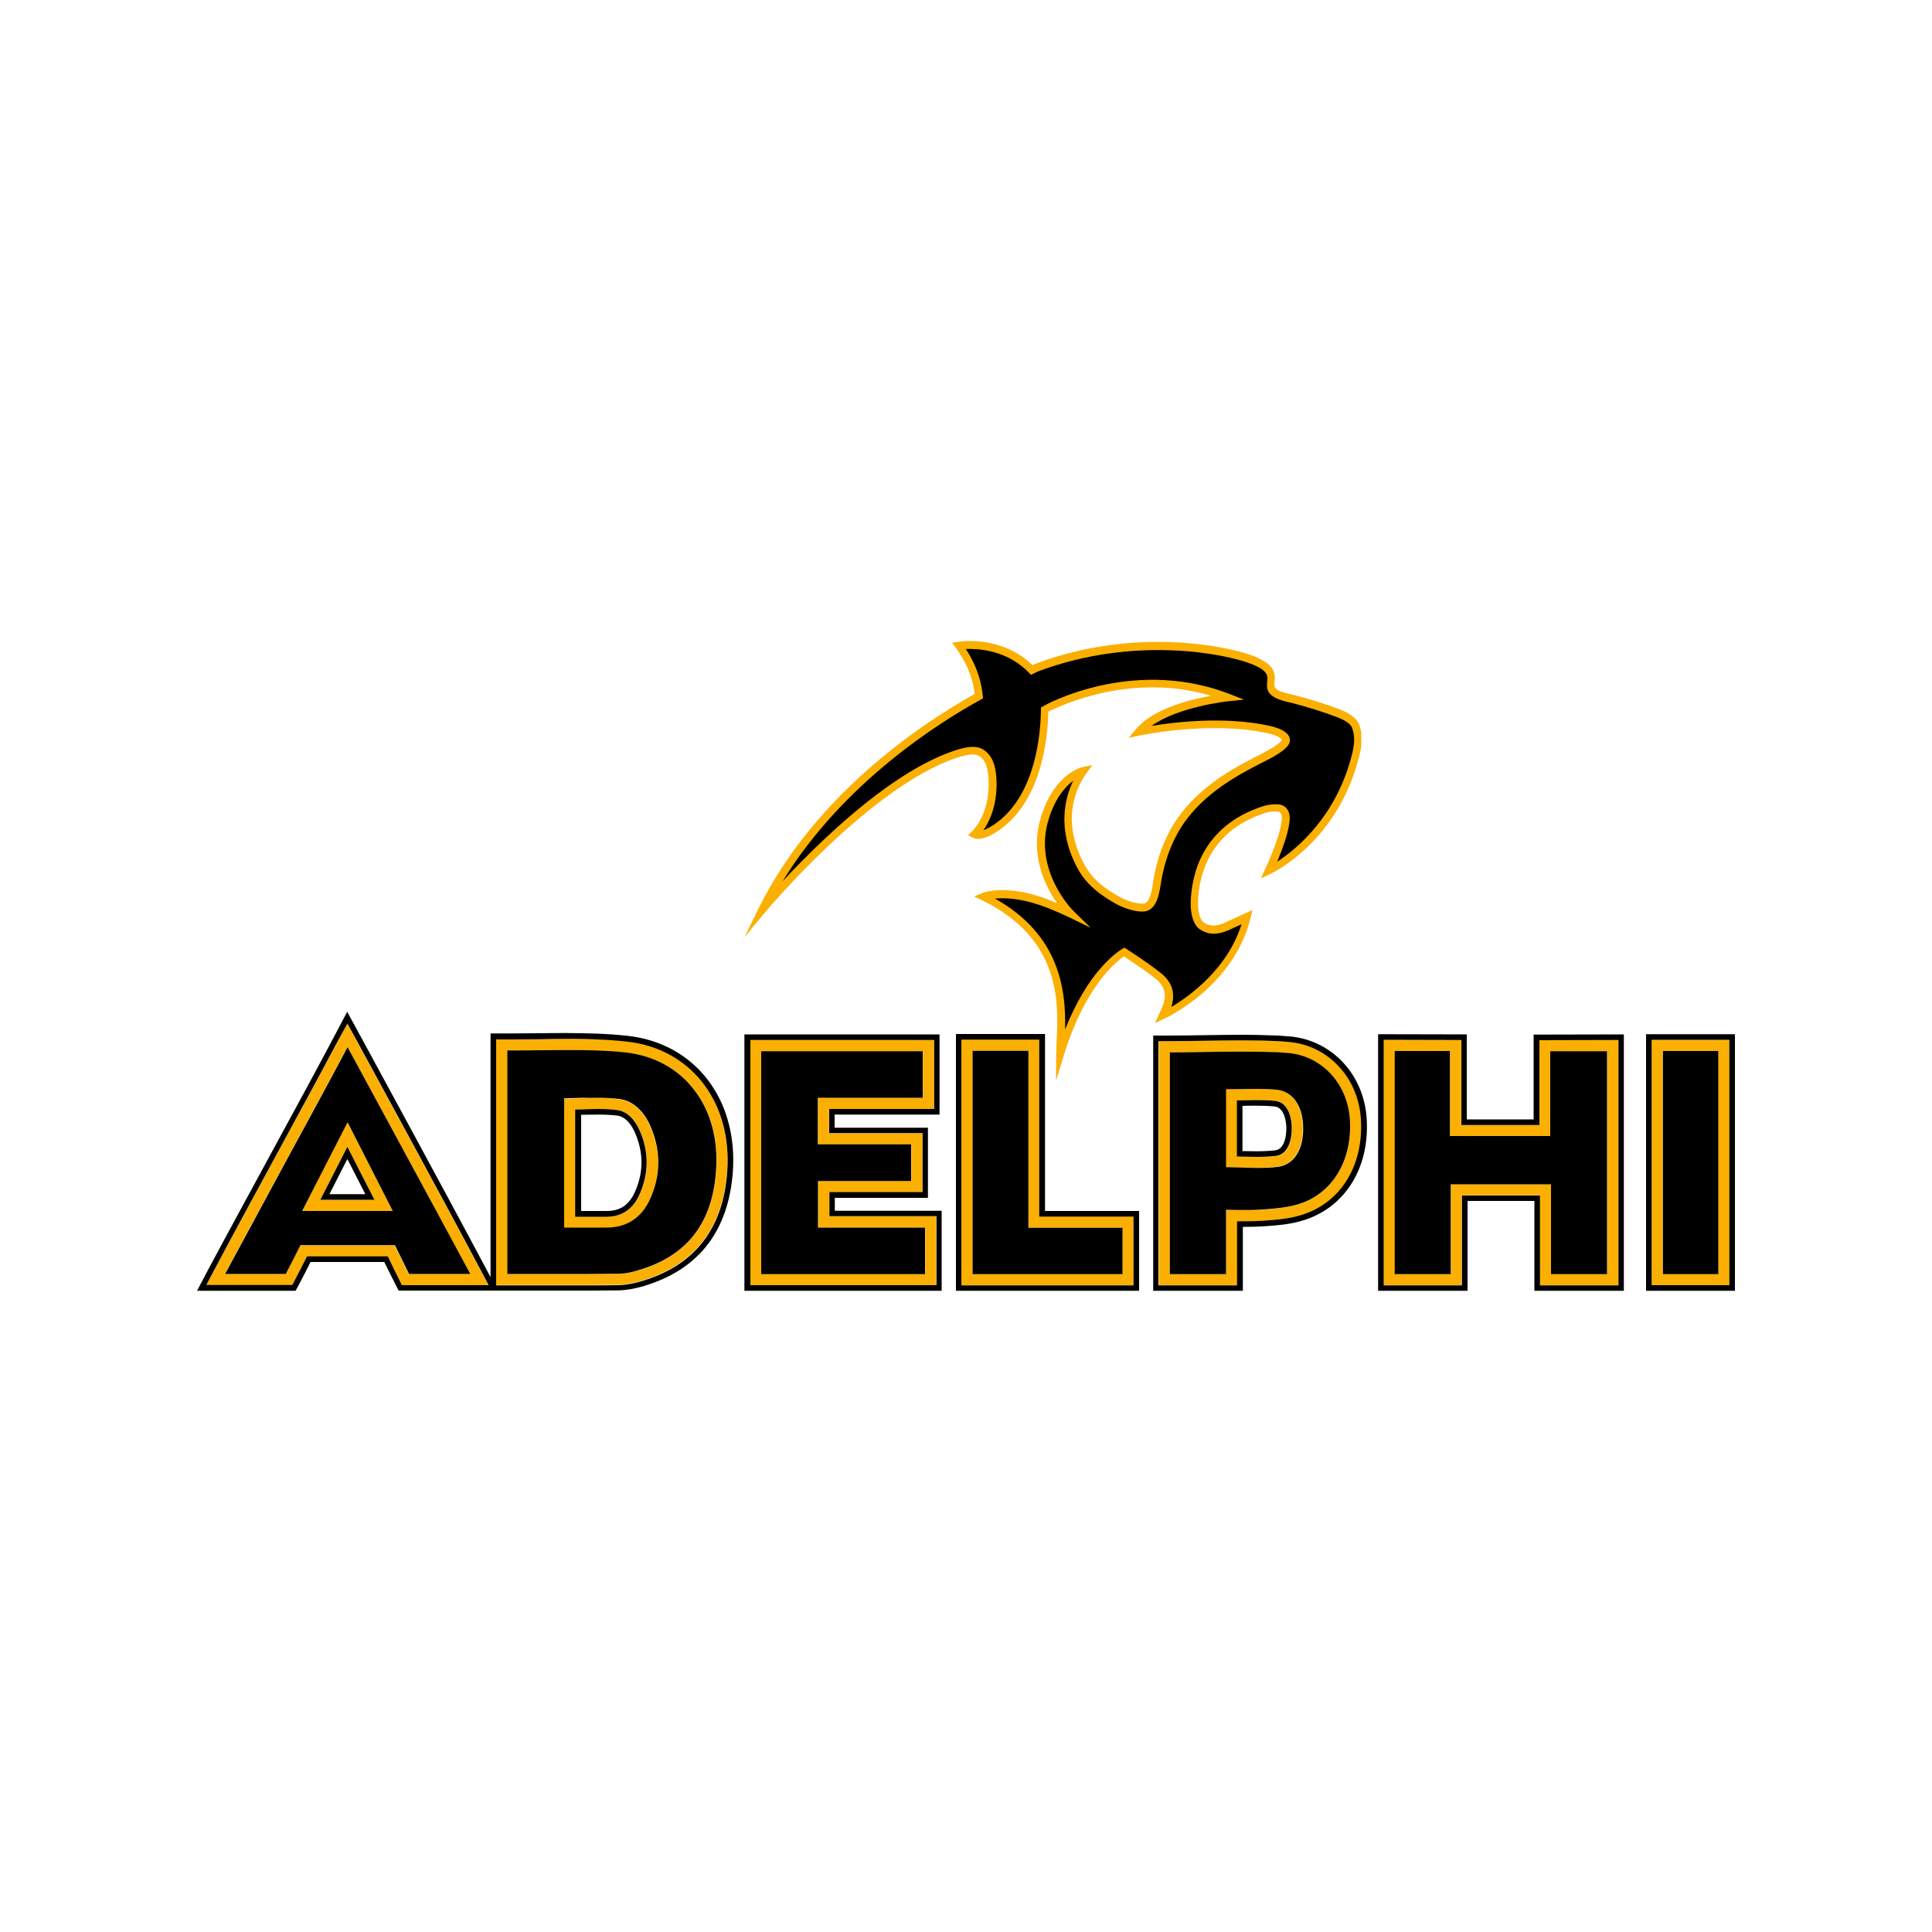 <?xml version="1.0" encoding="utf-8"?>
<!-- Generator: Adobe Illustrator 23.0.1, SVG Export Plug-In . SVG Version: 6.00 Build 0)  -->
<svg version="1.1" id="Layer_1" xmlns="http://www.w3.org/2000/svg" xmlns:xlink="http://www.w3.org/1999/xlink" x="0px" y="0px"
	 viewBox="0 0 1000 1000" style="enable-background:new 0 0 1000 1000;" xml:space="preserve">
<style type="text/css">
	.st0{fill:#FBAF00;}
</style>
<g>
	<g>
		<path class="st0" d="M502.1,331.8c-3.5,0-5.8,0.4-6.1,0.4l-3.2,0.5l1.9,2.6c7.2,10,9.1,17.9,9.8,23.9
			c-24.5,13.6-81.8,50.4-111.7,110.7l-7.5,15.2l10.9-13.1c0.5-0.6,53.9-64.4,98.5-79.6c8-2.7,10.7-2,12.3-1c3.1,2.1,4.5,6,4.7,13
			c0.3,10.6-2.9,20.3-8.7,26l-1.9,1.9l2.4,1.3c0.9,0.5,5.6,2.4,15.4-5.2c20.4-15.7,23.4-46.3,23.7-60c6.4-3.3,43-20.5,84.2-8.3
			c-11.1,2-30.2,6.9-38.9,17.4l-3.7,4.4l5.6-1.2c0.4-0.1,37.2-7.8,66.6-1.1c5,1.1,6.7,2.6,7,3.3c0,0.1,0.1,0.1-0.1,0.4
			c-1.2,1.7-4.5,3.8-9.6,6.5c-12.8,6.5-30.3,15.3-42.5,31.4c-7.4,9.7-12.4,22-14.4,35.7c-0.9,6.4-2,9.3-3.9,10.5
			c-1.7,1.1-8.6-0.5-13.1-3c-8.4-4.7-14.5-9.3-18.8-17.4c-12.4-23.5-3.2-40.5,1.3-46.7l3.1-4.3l-5.2,1.1
			c-0.6,0.1-14.4,3.4-21.3,25.5c-6.2,19.7,2.1,36.2,8.3,44.9c-2.6-1.1-5.5-2.3-8.3-3.2c-19.5-6.5-30.2-2.2-30.6-2l-4.1,1.7l4,1.9
			c41.2,20.1,39.7,53.3,38.7,73.2c-0.1,2.4-0.2,4.6-0.2,6.6l-0.1,13.3h0.1l3.9-12.7c6.5-21.2,14.9-34.2,20.8-41.4
			c4.7-5.7,8.6-8.7,10.3-9.9c9.2,6.1,13.4,9,16.8,11.9c6.6,5.5,4.5,11.7,1.9,17l-2.6,5.6l5-2.3c1.4-0.7,36-16.9,44.5-52.2l1-4
			l-14.8,6.8c-4.6,1.8-7.5,1.7-10.5-0.4c-1.9-1.3-3.1-5.8-2.9-10.8c0.4-12.9,5.4-36,34.1-45.6c3.7-1.3,7.1-1.1,7.8-0.8
			c1,0.5,2,1.6,1.1,6.4c-1,5.7-3.7,13.2-8.2,23.1l-2.2,4.9l4.9-2.3c1.4-0.7,35.5-16.9,46.2-62c0.3-1.2,0.6-2.6,0.8-4.1v-6.9
			c-0.2-1.3-0.5-2.6-1-4c-1.5-4.1-6-6.4-9.9-8c-6-2.4-17.5-6.1-25.8-8c-8.7-1.9-8.5-3.6-8.2-6.4c0.5-4.6,0-9-10.8-13.3
			c-12.9-5.1-61.5-15.4-112.8,3.9l-0.2,0.1l-1.4,0.7C523.4,333.6,509.8,331.8,502.1,331.8 M179.7,529.8l-4.3,8.1
			c-10.4,19.7-21.4,39.8-32,59.3c-10.8,19.9-22,40.4-32.8,60.8l-3.8,7.2h44.5l1.4-2.7c0.8-1.6,3.7-7.1,5.8-11.3l0.4-0.8h41.8
			l0.4,0.8c2.1,4.2,4.7,9.6,5.5,11.2l1.4,2.9h44.8l-3.8-7.2c-21.3-40.3-64.5-119.4-64.9-120.2L179.7,529.8z M293.3,537.7
			c-4.6,0-9.3,0.1-13.9,0.1h-0.1c-4.5,0-9.2,0.1-13.8,0.1c-1.2,0-1.8,0-2.3,0c-0.4,0-0.8,0-1.6,0h-4.9v127.2h48.5
			c5.3,0,10.1-0.1,14.7-0.1c4.3-0.1,9-1,14.7-2.9c25.5-8.4,39.6-27.1,41.7-55.6c2.7-36.3-18.8-64.1-52.2-67.6
			c-4.8-0.5-9.8-0.9-15.3-1.1C302.7,537.8,297.1,537.7,293.3,537.7 M497.6,538.1l0,127.1h89.1v-35.6h-48.8v-91.6H497.6z
			 M716.1,538.2v127h40.5v-46.5h40.4v46.5h40.6v-127l-40.9,0.1v43.9h-40.4v-44L716.1,538.2z M895.1,538.2l-40.2,0v127h40.2V538.2z
			 M388.2,538.3v127h96.3v-35.7h-55.3h0l0-12.5h48.2v-30.5h-48.3V574h54.3v-35.7H388.2z M642.4,538.5c-6.3,0-12.6,0.1-18.8,0.2
			c-6.2,0.1-12.6,0.2-18.9,0.2h-4.9v126.3h40.7V632h1.5c1.4,0,2.9,0.1,4.3,0.1c2.6,0,4.7-0.1,6.7-0.2l1.4-0.1
			c6-0.4,12.3-0.9,18.3-2.6c20.8-5.8,33.4-25.4,31.9-49.9c-1.3-21.6-17.1-38.4-37.6-40v0c-1.8-0.1-3.7-0.3-5.7-0.4
			C655.5,538.6,649.4,538.5,642.4,538.5 M179.8,542c5.8,10.6,43.5,79.8,63.4,117.5h-31.7c-0.9-1.9-7.3-14.9-7.3-14.9h-48.9
			c0,0-6.8,13.4-7.6,14.9h-31.4C126.9,639.6,169.6,561.3,179.8,542 M293.4,543.5c3.7,0,9.3,0,15.3,0.3c5.4,0.2,10.3,0.6,14.9,1
			c14.8,1.6,27.1,8.2,35.7,19.3c8.7,11.2,12.6,25.8,11.4,42.2c-2,26.3-14.3,42.8-37.7,50.5c-5.2,1.7-9.3,2.5-13,2.6
			c-4.6,0.1-9.4,0.1-14.6,0.1h-42.7V543.8c0.4,0,0.6,0,0.9,0c0.5,0,1,0,2.1,0c4.7,0,9.6-0.1,13.9-0.1h0.1
			C284.1,543.6,288.8,543.5,293.4,543.5 M503.4,543.9h28.8v91.6h48.7v24h-77.5V543.9z M721.9,544l28.7,0v44h51.9v-43.9l29.4,0v115.4
			h-29V613h-51.9v46.5h-29V544z M889.3,544v115.5h-28.7V544L889.3,544z M477.7,544.1v24.1h-54.3v24.1h48.3v19h-48.2v1.5l0,10.9v11.7
			h55.4v24.1H394V544.1l23.3,0l7.2,0L477.7,544.1z M642.4,544.3c6.9,0,12.9,0.1,18.4,0.4c1.9,0.1,3.8,0.2,5.6,0.4
			c17.6,1.4,31.2,15.9,32.3,34.6c1.3,21.7-9.6,38.9-27.7,44c-5.5,1.5-11.4,2-17.2,2.4l-1.4,0.1c-1.8,0.1-3.8,0.2-6.3,0.2
			c-1.4,0-2.8,0-4.2,0l-7.3-0.1v33.3h-29.1V544.7c6.1,0,12.3-0.1,18.2-0.2h0.1C629.9,544.4,636.2,544.3,642.4,544.3 M650,563.6
			c-2.7,0-5.4,0.1-8.3,0.1l-7.3,0.1v40.3l7.5,0.2c2.9,0.1,5.7,0.1,8.5,0.1c4.1,0,7.5-0.2,10.6-0.5c8.6-1,13.7-9,13.3-21
			c-0.3-11-5.7-18.2-14-19C657.4,563.7,654.1,563.6,650,563.6 M309.6,568.2c-2.8,0-5.5,0.1-8.3,0.2l-9.3,0.3v66.9h7.4
			c4.8,0,9.5,0,14.2,0h0.3c10.3,0,18-5,22.4-14.6c5.6-12.3,5.8-25,0.4-37.6c-3.6-8.4-9.3-13.5-16.2-14.4
			C317.3,568.4,313.8,568.2,309.6,568.2 M650,569.4c3.9,0,7,0.1,9.9,0.4c7.8,0.7,8.7,10.4,8.8,13.4c0.2,6.8-1.9,14.3-8.3,15.1
			c-2.9,0.3-6,0.5-9.9,0.5c-2.7,0-5.5-0.1-8.3-0.2l-1.9,0l0-1.4v-27.6l1.6,0C644.6,569.4,647.3,569.4,650,569.4 M309.6,574
			c4,0,7.2,0.2,10.1,0.6c4.9,0.6,8.9,4.4,11.7,11c4.7,11.1,4.6,22.2-0.4,32.9c-3.4,7.5-9.2,11.3-17.1,11.3h-0.2
			c-4.6-0.1-9.2,0-13.8,0h-2.1v-55.5l3.7-0.1C304.2,574.1,306.9,574,309.6,574 M179.8,580.9l-23.4,45.9h46.9L179.8,580.9z
			 M179.8,593.6l14,27.4h-28L179.8,593.6z"/>
		<path d="M502.7,335.9c-1.1,0-2,0-2.8,0c6.7,10.3,8.2,18.7,8.8,24.3l0.1,1.3l-1.1,0.6c-21.4,11.7-71.3,43-102.6,94
			c5.5-5.9,12.6-13.3,20.8-21c25.6-24.2,48.3-39.8,67.6-46.4c7.8-2.7,12.4-2.8,15.8-0.5c5.4,3.6,6.3,10.6,6.5,16.2
			c0.3,9.7-2.2,18.8-6.8,25.3c1.8-0.6,4.3-1.9,7.6-4.4c19.6-15.1,22-45.6,22.2-58v-1.1l1-0.6c0.5-0.3,11.6-6.6,29.2-10.6
			c16.2-3.7,40.9-6,67.1,4.1l7.8,3l-8.3,0.9c-0.3,0-25.8,2.8-39.5,12.7c12.2-2,38.6-5.1,61.5,0.1c3.8,0.9,8.6,2.6,9.8,5.8
			c0.5,1.4,0.3,2.9-0.7,4.2c-1.6,2.2-5.1,4.7-11,7.7c-12.4,6.3-29.5,14.9-41.2,30.2c-7,9.1-11.7,20.9-13.7,33.9
			c-1,6.7-2.3,11.1-5.8,13.3c-4.2,2.6-13.5-0.9-17.1-2.9c-8.8-5-15.7-10.1-20.4-19c-10.5-20-6.3-36-2-44.9c-4,3-9.3,8.8-12.7,19.9
			c-8.3,26.5,12.6,47.4,12.9,47.6l8.8,8.6l-11.1-5.4c-0.1,0-8.6-4.2-15.7-6.5c-10.4-3.5-18.1-3.6-22.7-3.2
			c34.2,19.1,36.7,48.3,36.3,67.7c5.9-14.8,12.4-24.6,17.4-30.5c6.8-8.2,12.1-11.1,12.3-11.2l1.1-0.6l1,0.7
			c10.1,6.6,14.5,9.8,18.3,12.9c6.8,5.7,6.4,12.3,4.9,17.1c9.2-5.5,29-19.5,36.3-42.8l-7.2,3.3l-0.1,0c-3.9,1.6-9.1,2.9-14.4-0.8
			c-3.1-2.2-4.8-7.5-4.6-14.2c0.5-13.9,5.8-38.8,36.8-49.2c3.8-1.3,8.5-1.6,10.6-0.7c5,2.2,3.9,8.2,3.4,10.8
			c-0.9,4.9-2.9,10.9-6,18.4c9.8-6.4,31-23.5,38.9-56.4c0.8-3.5,1.6-8.1-0.1-12.7c-0.9-2.7-4.8-4.5-7.6-5.6
			c-5.8-2.3-17.3-6-25.1-7.8c-11.2-2.5-11.8-6.2-11.3-10.7c0.3-3,0.6-5.7-8.4-9.2c-12.6-5-59.7-14.9-109.9,3.8l-4,1.9l-1-1.1
			C522.7,338,510.1,336,502.7,335.9 M179.7,523.7l-6.8,12.9c-10.4,19.6-21.4,39.8-32,59.3c-10.8,19.9-22,40.4-32.9,60.8l-6,11.4h51
			l2.3-4.3c0.8-1.5,3.4-6.4,5.4-10.6h38.2c2,4.1,4.4,8.9,5.2,10.4l2.2,4.4h99c5.3,0,10.1-0.1,14.7-0.1c4.6-0.1,9.6-1,15.6-3
			c26.8-8.8,41.4-28.4,43.7-58.1c2.8-37.9-19.7-67-54.8-70.7v0c-4.8-0.5-9.9-0.9-15.5-1.1c-6.2-0.2-11.9-0.3-15.6-0.3
			c-4.7,0-9.4,0-13.9,0.1h-0.1c-4.5,0-9.2,0.1-13.8,0.1c-1.3,0-1.8,0-2.4,0c-0.4,0-0.7,0-1.5,0h-7.8V661l-2.3-4.3
			c-21.4-40.3-64.5-119.4-64.9-120.2L179.7,523.7z M179.8,529.8l4.4,8c0.4,0.8,43.6,79.9,64.9,120.2l3.8,7.2H208l-1.4-2.9
			c-0.8-1.6-3.5-7-5.5-11.2l-0.4-0.8h-41.8l-0.4,0.8c-2.1,4.3-5,9.7-5.8,11.3l-1.4,2.7h-44.5l3.8-7.2c10.8-20.4,22-40.9,32.8-60.8
			c10.6-19.5,21.6-39.7,32-59.3L179.8,529.8z M494.8,535.2v132.9h94.8v-41.3h-48.7v-91.6H494.8z M713.3,535.3v132.8h46.3v-46.5h34.6
			v46.5h46.3V535.4l-46.7,0.1v43.9h-34.6v-44L713.3,535.3z M898,535.3l-46,0v132.8h46V535.3z M385.3,535.4v132.7h102.1v-41.4h-55.3
			h0v0l0-6.7v0h48.2v-36.3H432v-6.8h54.3v-41.5H385.3z M642.4,535.6c-6.3,0-12.6,0.1-18.8,0.2c-6.2,0.1-12.6,0.2-18.9,0.2h-7.8
			v132.1h46.4V635c1,0,1.9,0,2.9,0c2.7,0,4.8-0.1,6.9-0.2l1.4-0.1c6.2-0.4,12.6-0.9,18.9-2.7c22.2-6.2,35.6-26.9,34-52.9
			c-1.4-23.1-18.3-41-40.3-42.7c-1.9-0.1-3.8-0.3-5.8-0.4C655.6,535.8,649.4,535.6,642.4,535.6 M293.4,537.7c3.7,0,9.4,0,15.5,0.3
			c5.6,0.2,10.6,0.6,15.3,1.1c33.4,3.5,54.9,31.3,52.2,67.6c-2.1,28.5-16.1,47.2-41.7,55.6c-5.7,1.9-10.4,2.8-14.7,2.9
			c-4.6,0.1-9.4,0.1-14.7,0.1h-48.5V538h4.9c0.8,0,1.2,0,1.6,0c0.5,0,1.1,0,2.3,0c4.6,0,9.3-0.1,13.8-0.1h0.1
			C284,537.8,288.7,537.7,293.4,537.7 M497.6,538.1h40.3v91.6h48.8v35.6h-89.1V538.1z M716.2,538.2l40.2,0.1v44h40.4v-43.9l40.9-0.1
			v127h-40.6v-46.5h-40.4v46.5h-40.5V538.2z M895.1,538.2v127h-40.2v-127L895.1,538.2z M388.2,538.3h95.3V574h-54.3v12.5h48.3v30.5
			h-48.2l0,12.5h0.1h0h55.3v35.7h-96.3V538.3z M642.4,538.5c7,0,13.1,0.1,18.7,0.4c2,0.1,3.9,0.2,5.7,0.4
			c20.5,1.6,36.3,18.4,37.6,40c1.5,24.5-11,44.1-31.9,49.9c-6.1,1.7-12.3,2.2-18.3,2.6l-1.4,0.1c-2,0.1-4.1,0.2-6.7,0.2
			c-1.4,0-2.8,0-4.3,0l-1.5,0v33.2h-40.7V538.9h5c6.3,0,12.7-0.1,18.9-0.2C629.8,538.6,636.1,538.5,642.4,538.5 M179.9,542
			c-10.2,19.2-20.9,38.9-31.3,58l-32.1,59.4h31.4c0.8-1.4,7.6-14.9,7.6-14.9h48.9c0,0,6.4,13,7.3,14.9h31.7
			C223.3,621.9,185.6,552.6,179.9,542 M293.4,543.5c-4.6,0-9.3,0.1-13.8,0.1h-0.1c-4.3,0.1-9.2,0.1-13.9,0.1c-1.1,0-1.6,0-2.1,0
			c-0.3,0-0.6,0-0.9,0v115.7h42.7c5.2,0,10-0.1,14.6-0.1c3.7,0,7.9-0.9,13-2.6c23.4-7.7,35.8-24.2,37.7-50.5
			c1.2-16.4-2.7-31-11.4-42.2c-8.5-11-20.9-17.7-35.7-19.3c-4.6-0.5-9.5-0.8-14.9-1C302.6,543.5,297.1,543.5,293.4,543.5
			 M503.4,543.9v115.6H581v-24h-48.7v-91.6H503.4z M721.9,544v115.5h29V613h51.9v46.5h29V544.1l-29.4,0V588h-51.9v-44L721.9,544z
			 M889.4,544l-28.7,0v115.5h28.7V544z M477.7,544.1l-53.2,0l-7.2,0l-23.3,0v115.4h84.8v-24.1h-55.4v-11.7v-10.9h0v-1.5h48.2v-19
			h-48.3v-24.1h54.3V544.1L477.7,544.1z M642.4,544.3c-6.2,0-12.5,0.1-18.6,0.2h-0.1c-6,0.1-12.1,0.2-18.2,0.2v114.8h29.1v-33.3
			l7.3,0.1c1.4,0,2.8,0,4.2,0c2.4,0,4.4-0.1,6.3-0.2l1.4-0.1c5.7-0.4,11.7-0.9,17.2-2.4c18.1-5,29-22.3,27.7-44
			c-1.1-18.7-14.7-33.3-32.3-34.6c-1.8-0.1-3.7-0.3-5.6-0.4C655.3,544.4,649.3,544.3,642.4,544.3 M650.1,563.6c4,0,7.3,0.1,10.4,0.4
			c8.3,0.7,13.7,8,14,19c0.4,11.9-4.7,20-13.3,21c-3.1,0.4-6.5,0.5-10.6,0.5c-2.8,0-5.6-0.1-8.5-0.2l-7.5-0.2v-40.3l7.3-0.1
			C644.7,563.7,647.3,563.6,650.1,563.6 M309.6,568.2c4.2,0,7.7,0.2,10.9,0.6c6.9,0.9,12.7,6,16.3,14.4c5.4,12.6,5.2,25.3-0.4,37.6
			c-4.4,9.6-12.1,14.6-22.4,14.6h-0.3c-4.8,0-9.4,0-14.2,0H292v-66.9l9.3-0.3C304.2,568.3,306.8,568.2,309.6,568.2 M650,569.4
			c-2.7,0-9.8,0.2-9.8,0.2l0,29c0,0,7.5,0.2,10.2,0.2c3.9,0,7-0.2,9.9-0.5c6.4-0.8,8.5-8.3,8.3-15.1c-0.1-3-1-12.7-8.8-13.4
			C657,569.5,653.9,569.4,650,569.4 M650,572.3c3.8,0,6.8,0.1,9.6,0.4c5.4,0.5,6.1,8.3,6.2,10.6c0,0.9,0.1,4-0.8,6.8
			c-0.9,3.2-2.6,5-4.9,5.3c-2.8,0.3-5.8,0.5-9.6,0.5c-2.4,0-4.8-0.1-7.4-0.1v-23.4C645.5,572.3,647.8,572.3,650,572.3 M309.6,574
			c-2.7,0-5.4,0.1-8.2,0.2l-3.7,0.1v55.5h2.1c4.7,0,9.2,0,13.8,0h0.2c7.9,0,13.7-3.8,17.1-11.3c4.9-10.8,5.1-21.9,0.4-32.9
			c-2.8-6.5-6.8-10.3-11.7-11C316.8,574.2,313.6,574,309.6,574 M309.6,576.9c3.8,0,6.9,0.2,9.8,0.5c4.8,0.6,7.8,5.4,9.4,9.2
			c4.4,10.3,4.3,20.6-0.3,30.6c-3,6.6-7.6,9.6-14.5,9.6h-0.2c-2.6,0-5.3,0-7.9,0h-5.1v-49.8l0.9,0
			C304.3,577,306.9,576.9,309.6,576.9 M179.9,580.9l23.4,45.9h-46.9L179.9,580.9z M179.8,593.6l-14,27.4h28L179.8,593.6z
			 M179.8,599.9l9.3,18.2h-18.6L179.8,599.9z"/>
	</g>
</g>
</svg>
